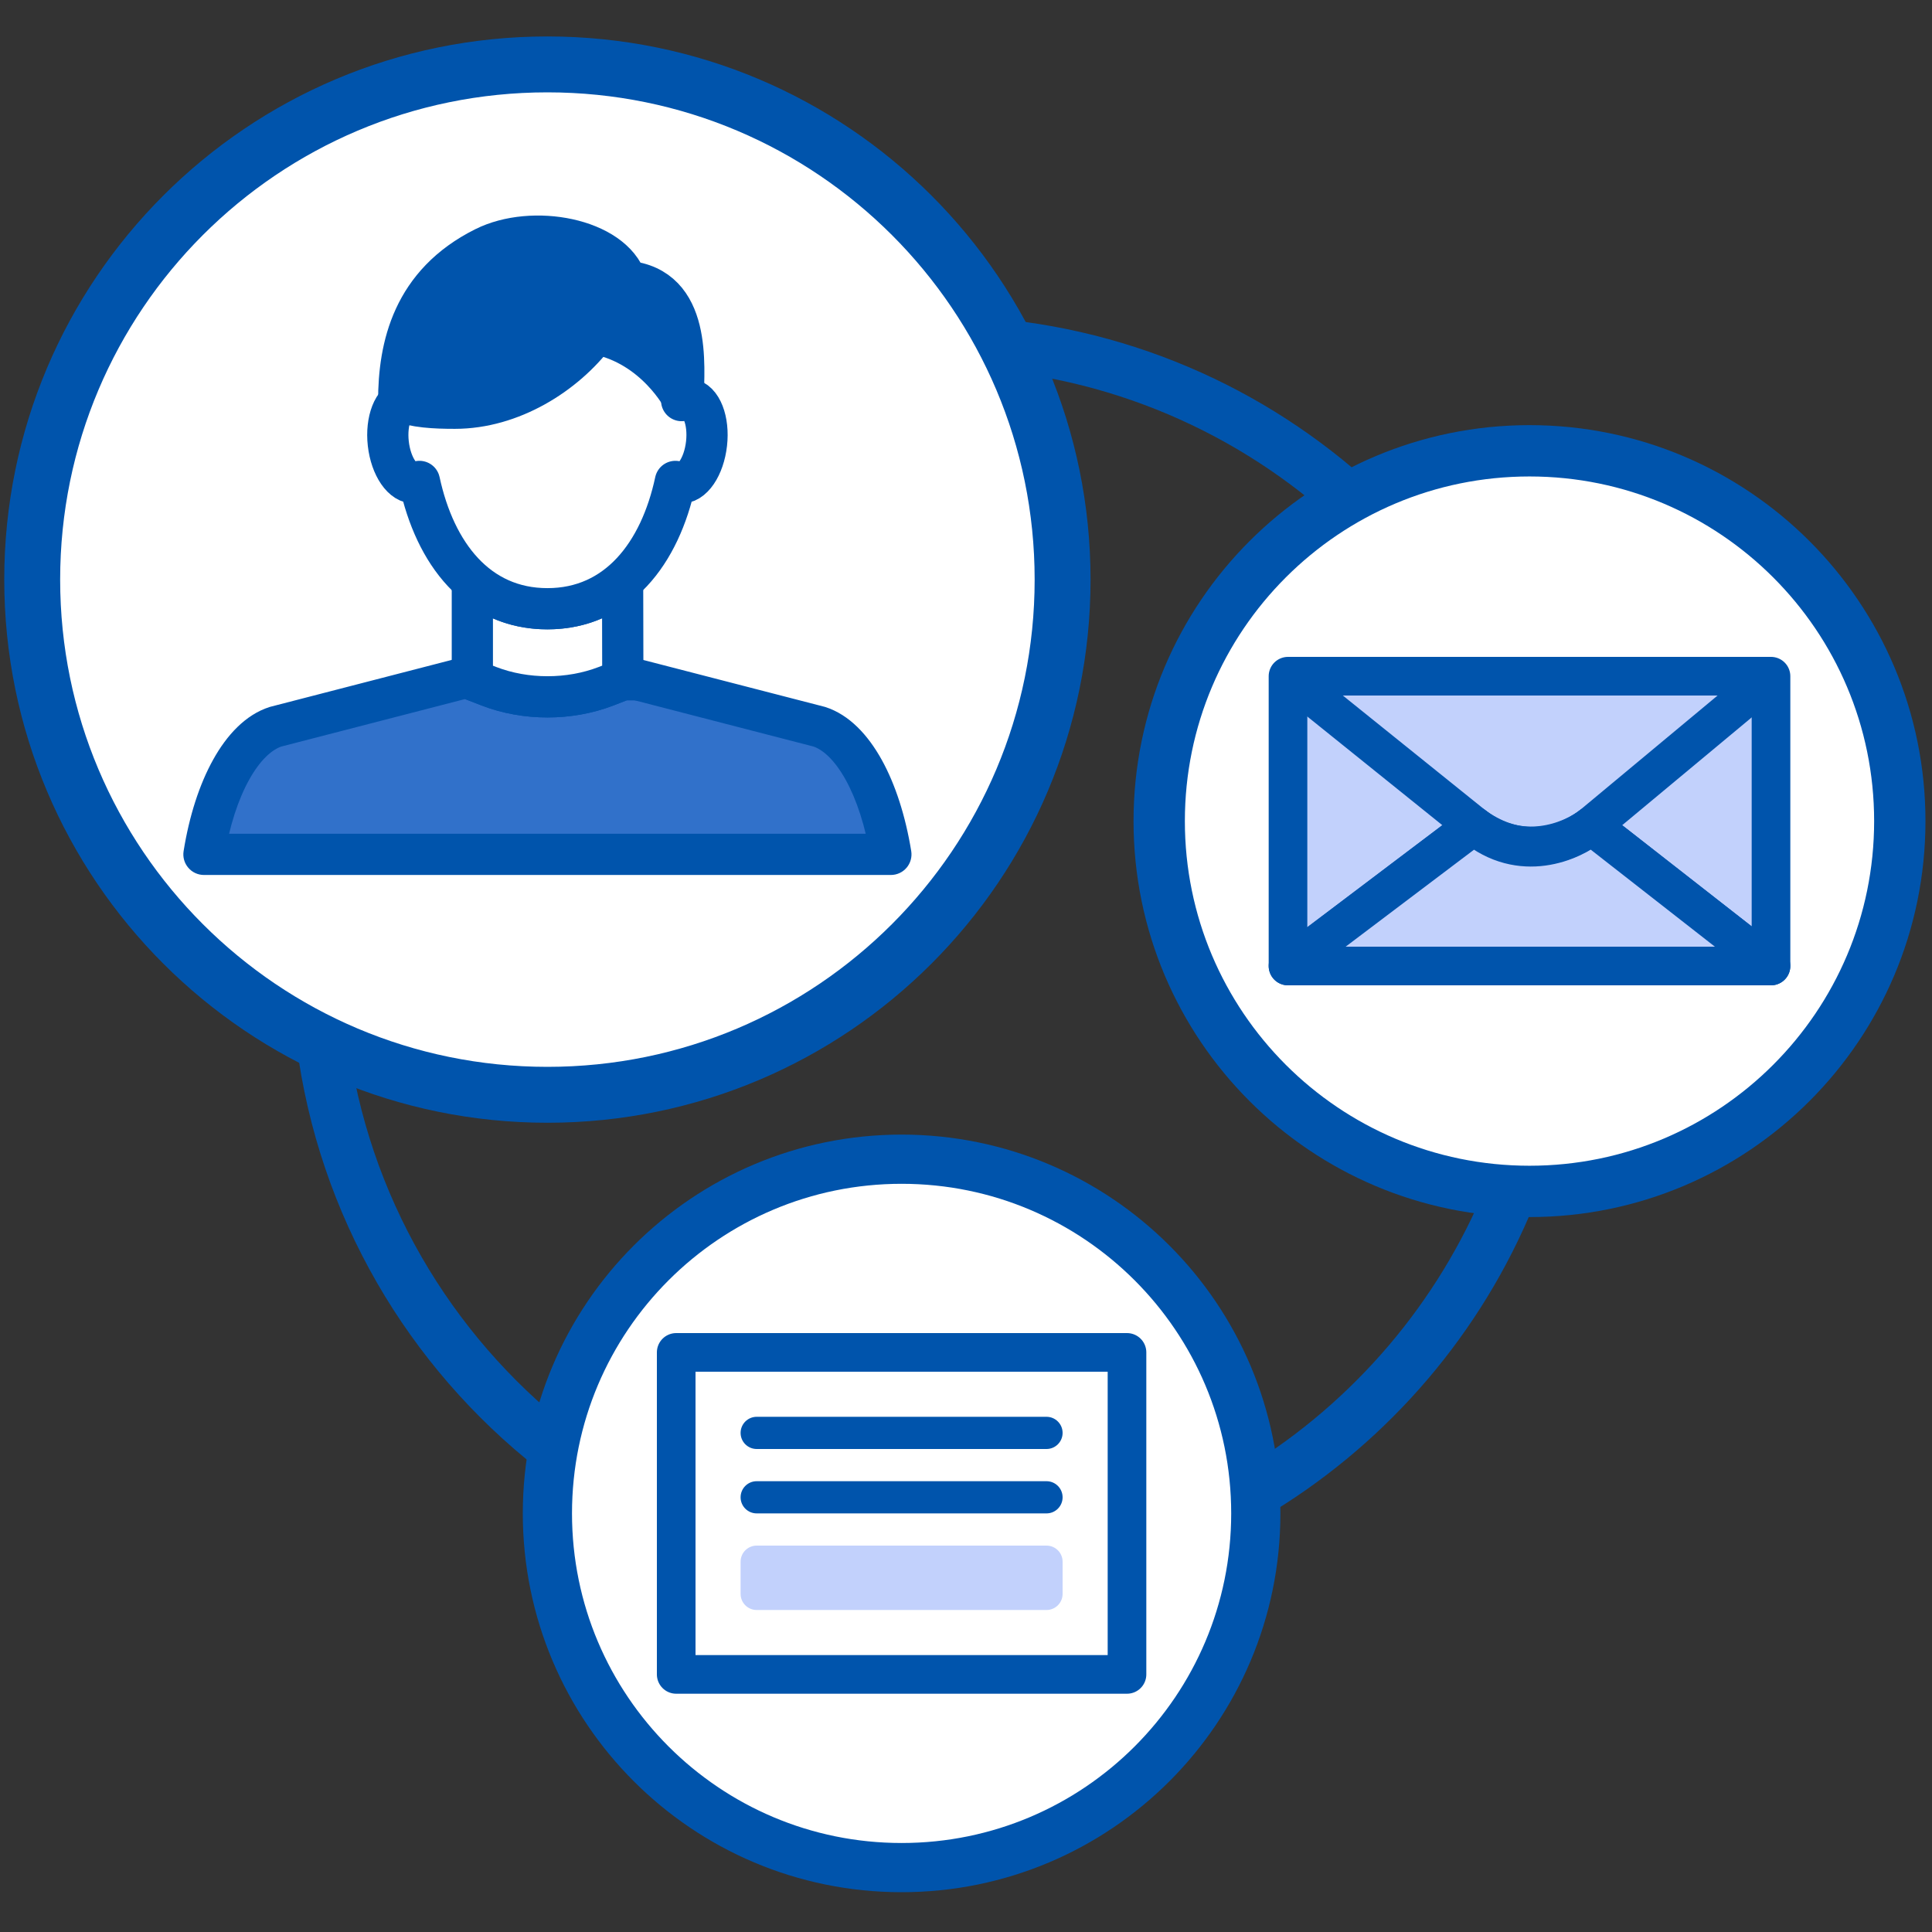 <svg width="60" height="60" viewBox="0 0 60 60" fill="none" xmlns="http://www.w3.org/2000/svg">
<rect x="0" y="0" width="60" height="60" fill="#333333" stroke="none"/>
<path d="M10 32.317C10.658 37.446 13.335 41.943 17.209 44.985M28.244 10.628C28.521 10.616 28.8 10.61 29.079 10.61C33.818 10.61 38.157 12.323 41.509 15.164M46.739 37.487C45.113 41.241 42.324 44.374 38.828 46.434" stroke="#0054AC" stroke-width="1.6" stroke-miterlimit="10" stroke-linecap="round" stroke-linejoin="round"/>
<path d="M47.5 37C53.851 37 59 31.851 59 25.5C59 19.149 53.851 14 47.5 14C41.149 14 36 19.149 36 25.5C36 31.851 41.149 37 47.5 37Z" fill="white" stroke="#0054AC" stroke-width="1.594" stroke-miterlimit="10" stroke-linejoin="round"/>
<path d="M55 30L55 21L40 21L40 30L45.769 25.642C47.231 26.779 48.814 26.116 49.423 25.642L55 30Z" fill="#C2D1FC" stroke="#0054AC" stroke-width="1.2" stroke-linejoin="round"/>
<path d="M49.423 25.642L55 30L40 30L45.769 25.642C47.231 26.855 48.814 26.147 49.423 25.642Z" fill="#C2D1FC" stroke="#0054AC" stroke-width="1.2" stroke-linejoin="round"/>
<path d="M40 21L45.769 25.642C46.923 26.495 48.269 26.495 49.423 25.642L55 21" stroke="#0054AC" stroke-width="1.2" stroke-miterlimit="10"/>
<path d="M17 34C25.837 34 33 26.837 33 18C33 9.163 25.837 2 17 2C8.163 2 1 9.163 1 18C1 26.837 8.163 34 17 34Z" fill="white" stroke="#0054AC" stroke-width="1.736" stroke-miterlimit="10" stroke-linejoin="round"/>
<path fill-rule="evenodd" clip-rule="evenodd" d="M14.669 20.99L8.563 22.568C7.516 22.903 6.667 24.461 6.334 26.533H27.667C27.329 24.461 26.486 22.903 25.438 22.568L19.342 20.993L19.342 21.112H19.337L18.821 21.312C17.683 21.751 16.324 21.751 15.185 21.312L14.669 21.112V20.99Z" fill="#3171CA"/>
<path d="M14.669 20.99H15.309C15.309 20.792 15.218 20.605 15.061 20.484C14.905 20.363 14.701 20.321 14.509 20.37L14.669 20.99ZM8.563 22.568L8.403 21.948C8.391 21.951 8.379 21.955 8.368 21.958L8.563 22.568ZM6.334 26.533L5.702 26.432C5.672 26.617 5.725 26.806 5.847 26.948C5.968 27.091 6.146 27.173 6.334 27.173V26.533ZM27.667 26.533V27.173C27.855 27.173 28.033 27.091 28.155 26.948C28.277 26.805 28.329 26.615 28.299 26.43L27.667 26.533ZM25.438 22.568L25.634 21.958C25.622 21.955 25.61 21.951 25.599 21.948L25.438 22.568ZM19.342 20.993L19.502 20.373C19.31 20.323 19.106 20.366 18.95 20.487C18.793 20.608 18.701 20.796 18.702 20.994L19.342 20.993ZM19.342 21.112V21.752C19.512 21.752 19.675 21.685 19.795 21.564C19.915 21.444 19.982 21.281 19.982 21.111L19.342 21.112ZM19.337 21.112V20.472C19.258 20.472 19.179 20.487 19.105 20.516L19.337 21.112ZM18.821 21.312L19.051 21.91L19.053 21.909L18.821 21.312ZM15.185 21.312L14.953 21.909L14.955 21.91L15.185 21.312ZM14.669 21.112H14.029C14.029 21.376 14.192 21.613 14.438 21.709L14.669 21.112ZM14.669 20.99L14.509 20.37L8.403 21.948L8.563 22.568L8.723 23.188L14.829 21.61L14.669 20.99ZM8.563 22.568L8.368 21.958C7.623 22.197 7.043 22.831 6.622 23.588C6.192 24.359 5.877 25.342 5.702 26.432L6.334 26.533L6.966 26.635C7.124 25.653 7.4 24.82 7.74 24.211C8.087 23.587 8.455 23.274 8.758 23.177L8.563 22.568ZM6.334 26.533V27.173H27.667V26.533V25.893H6.334V26.533ZM27.667 26.533L28.299 26.43C28.121 25.341 27.807 24.359 27.378 23.588C26.957 22.832 26.379 22.197 25.634 21.958L25.438 22.568L25.243 23.177C25.545 23.274 25.912 23.586 26.259 24.21C26.599 24.82 26.875 25.653 27.036 26.636L27.667 26.533ZM25.438 22.568L25.599 21.948L19.502 20.373L19.342 20.993L19.182 21.612L25.278 23.188L25.438 22.568ZM19.342 20.993L18.702 20.994L18.702 21.113L19.342 21.112L19.982 21.111L19.982 20.991L19.342 20.993ZM19.342 21.112V20.472H19.337V21.112V21.752H19.342V21.112ZM19.337 21.112L19.105 20.516L18.59 20.716L18.821 21.312L19.053 21.909L19.568 21.709L19.337 21.112ZM18.821 21.312L18.591 20.715C17.601 21.096 16.406 21.096 15.415 20.715L15.185 21.312L14.955 21.91C16.242 22.405 17.764 22.405 19.051 21.91L18.821 21.312ZM15.185 21.312L15.417 20.716L14.901 20.516L14.669 21.112L14.438 21.709L14.953 21.909L15.185 21.312ZM14.669 21.112H15.309V20.99H14.669H14.029V21.112H14.669Z" fill="#0054AC"/>
<path fill-rule="evenodd" clip-rule="evenodd" d="M14.798 18.158C15.396 18.631 16.129 18.905 16.999 18.905C17.869 18.905 18.603 18.631 19.2 18.158H19.336L19.342 21.112H19.336L18.821 21.312C17.682 21.75 16.323 21.75 15.185 21.312L14.669 21.112V18.158H14.798Z" fill="white"/>
<path d="M14.798 18.158L15.196 17.656L15.021 17.518H14.798V18.158ZM19.2 18.158V17.518H18.978L18.803 17.656L19.2 18.158ZM19.336 18.158L19.976 18.157L19.975 17.518H19.336V18.158ZM19.342 21.112V21.752H19.983L19.982 21.111L19.342 21.112ZM19.336 21.112V20.472H19.216L19.105 20.515L19.336 21.112ZM18.821 21.312L19.05 21.91L19.052 21.909L18.821 21.312ZM15.185 21.312L14.953 21.909L14.955 21.91L15.185 21.312ZM14.669 21.112H14.029V21.55L14.437 21.709L14.669 21.112ZM14.669 18.158V17.518H14.029V18.158H14.669ZM14.798 18.158L14.401 18.66C15.111 19.222 15.984 19.545 16.999 19.545V18.905V18.265C16.273 18.265 15.68 18.04 15.196 17.656L14.798 18.158ZM16.999 18.905V19.545C18.014 19.545 18.887 19.222 19.597 18.66L19.2 18.158L18.803 17.656C18.319 18.039 17.725 18.265 16.999 18.265V18.905ZM19.2 18.158V18.798H19.336V18.158V17.518H19.2V18.158ZM19.336 18.158L18.696 18.159L18.702 21.113L19.342 21.112L19.982 21.111L19.976 18.157L19.336 18.158ZM19.342 21.112V20.472H19.336V21.112V21.752H19.342V21.112ZM19.336 21.112L19.105 20.515L18.589 20.716L18.821 21.312L19.052 21.909L19.568 21.709L19.336 21.112ZM18.821 21.312L18.591 20.715C17.6 21.096 16.405 21.096 15.414 20.715L15.185 21.312L14.955 21.91C16.241 22.405 17.764 22.405 19.05 21.91L18.821 21.312ZM15.185 21.312L15.416 20.716L14.901 20.515L14.669 21.112L14.437 21.709L14.953 21.909L15.185 21.312ZM14.669 21.112H15.309V18.158H14.669H14.029V21.112H14.669ZM14.669 18.158V18.798H14.798V18.158V17.518H14.669V18.158Z" fill="#0054AC"/>
<path d="M21.399 12.392C21.319 12.381 21.244 12.403 21.169 12.441C21.002 9.546 19.353 8.107 17.001 8.107C14.643 8.107 12.994 9.546 12.833 12.441C12.758 12.403 12.682 12.381 12.602 12.392C12.221 12.441 11.979 13.063 12.059 13.777C12.14 14.496 12.516 15.037 12.892 14.994C12.94 14.988 12.983 14.972 13.026 14.951C13.51 17.196 14.825 18.905 17.001 18.905C19.176 18.905 20.497 17.19 20.975 14.951C21.018 14.972 21.061 14.988 21.109 14.994C21.491 15.043 21.861 14.496 21.942 13.777C22.023 13.063 21.781 12.441 21.399 12.392Z" fill="white" stroke="#0054AC" stroke-width="1.28" stroke-miterlimit="10" stroke-linecap="round" stroke-linejoin="round"/>
<path d="M21.217 12.397C21.233 11.364 21.491 8.918 19.455 8.735C19.015 7.404 16.539 6.944 15.046 7.691C12.812 8.805 12.382 10.763 12.382 12.456C12.908 12.646 13.467 12.678 14.127 12.678C15.878 12.678 17.543 11.634 18.499 10.363C20.368 10.72 21.217 12.397 21.217 12.397Z" fill="#0054AC" stroke="#0054AC" stroke-width="1.28" stroke-miterlimit="10" stroke-linecap="round" stroke-linejoin="round"/>
<path d="M28 58C34.075 58 39 53.075 39 47C39 40.925 34.075 36 28 36C21.925 36 17 40.925 17 47C17 53.075 21.925 58 28 58Z" fill="white" stroke="#0054AC" stroke-width="1.528" stroke-miterlimit="10" stroke-linejoin="round"/>
<path d="M35 42H21V52H35V42Z" fill="white" fill-opacity="0.9" stroke="#0054AC" stroke-width="1.2" stroke-miterlimit="10" stroke-linejoin="round"/>
<path d="M32.5 44H23.5C23.224 44 23 44.224 23 44.5C23 44.776 23.224 45 23.5 45H32.5C32.776 45 33 44.776 33 44.5C33 44.224 32.776 44 32.5 44Z" fill="#0054AC"/>
<path d="M32.5 46H23.5C23.224 46 23 46.224 23 46.5C23 46.776 23.224 47 23.5 47H32.5C32.776 47 33 46.776 33 46.5C33 46.224 32.776 46 32.5 46Z" fill="#0054AC"/>
<path d="M32.5 48H23.5C23.224 48 23 48.224 23 48.5V49.5C23 49.776 23.224 50 23.5 50H32.5C32.776 50 33 49.776 33 49.5V48.5C33 48.224 32.776 48 32.5 48Z" fill="#C2D1FC"/>
</svg>
